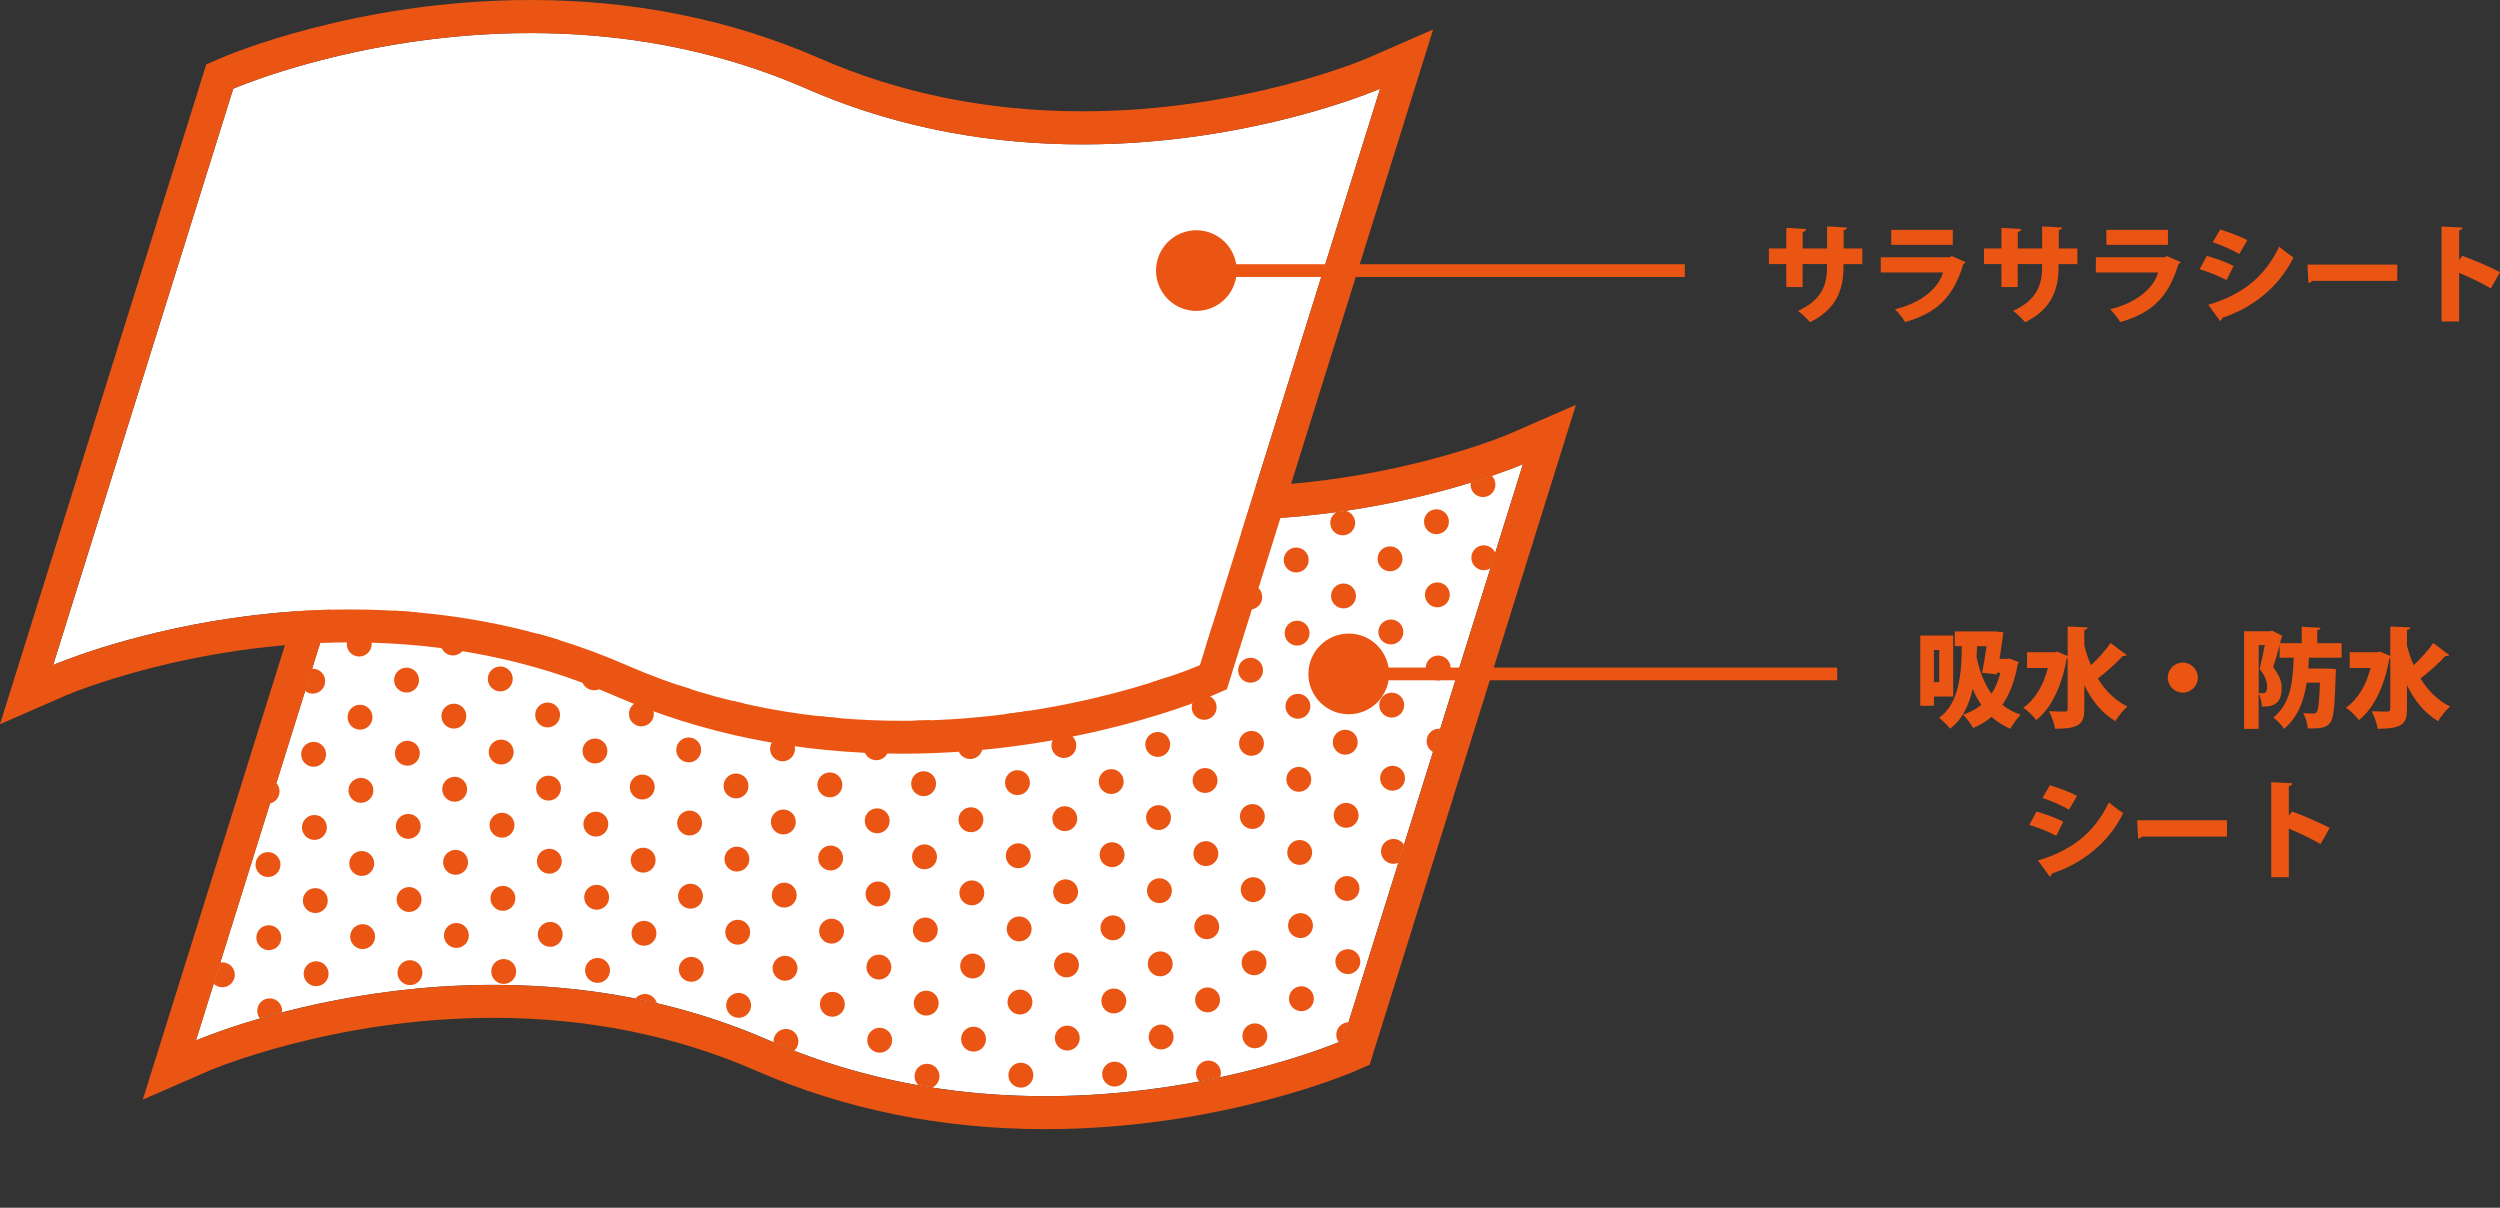 <?xml version="1.0" encoding="UTF-8"?><svg id="_レイヤー_2" xmlns="http://www.w3.org/2000/svg" xmlns:xlink="http://www.w3.org/1999/xlink" viewBox="0 0 278.93 134.75"><rect x="0" y="0" width="278.93" height="134.75" fill="#333333" stroke="none"/><defs><style>.cls-1{fill:none;}.cls-2{clip-path:url(#clippath);}.cls-3{fill:#ea5514;}.cls-4{fill:#fff;}</style><clipPath id="clippath"><path class="cls-1" d="M105.93,51.79c-31.95-13.97-63.98,0-63.98,0L21.86,116.09s32.03-13.97,63.98,0c31.95,13.97,63.98,0,63.98,0l20.1-64.31s-32.03,13.97-63.98,0Z"/></clipPath></defs><g id="_レイヤー_1-2"><g><g><g><path class="cls-4" d="M105.93,51.79c-31.95-13.97-63.98,0-63.98,0L21.86,116.09s32.03-13.97,63.98,0c31.95,13.97,63.98,0,63.98,0l20.1-64.31s-32.03,13.97-63.98,0Z"/><path class="cls-3" d="M75.15,45.58c9.48,0,20.14,1.55,30.79,6.21,10.65,4.66,21.31,6.21,30.79,6.21,18.95,0,33.19-6.21,33.19-6.21l-20.1,64.31s-14.23,6.21-33.19,6.21c-9.48,0-20.14-1.55-30.79-6.21-10.65-4.66-21.31-6.21-30.79-6.21-18.95,0-33.19,6.21-33.19,6.21L41.96,51.79s14.23-6.21,33.19-6.21m0-3.69c-19.5,0-34.05,6.25-34.66,6.52l-1.54,.67-.5,1.61L18.34,114.99l-2.41,7.7,7.4-3.23c.13-.06,13.83-5.9,31.72-5.9,10.49,0,20.36,1.99,29.31,5.9,9.89,4.33,20.74,6.52,32.26,6.52,19.5,0,34.05-6.25,34.66-6.52l1.54-.67,.5-1.61,20.1-64.31,2.41-7.7-7.4,3.23c-.13,.06-13.83,5.9-31.72,5.9-10.49,0-20.36-1.99-29.31-5.9-9.89-4.33-20.74-6.52-32.26-6.52h0Z"/></g><g class="cls-2"><g><g><circle class="cls-3" cx="181.01" cy="41.65" r="1.39"/><circle class="cls-3" cx="181.11" cy="49.81" r="1.39"/><circle class="cls-3" cx="181.2" cy="57.97" r="1.39"/><circle class="cls-3" cx="181.3" cy="66.13" r="1.39"/><circle class="cls-3" cx="181.39" cy="74.29" r="1.39"/><circle class="cls-3" cx="181.49" cy="82.45" r="1.39"/><circle class="cls-3" cx="181.58" cy="90.61" r="1.39"/><circle class="cls-3" cx="181.68" cy="98.77" r="1.39"/><circle class="cls-3" cx="181.77" cy="106.93" r="1.39"/><circle class="cls-3" cx="181.87" cy="115.09" r="1.39"/><circle class="cls-3" cx="181.96" cy="123.25" r="1.39"/><circle class="cls-3" cx="182.06" cy="131.4" r="1.39"/></g><g><circle class="cls-3" cx="175.73" cy="37.63" r="1.39"/><circle class="cls-3" cx="175.83" cy="45.79" r="1.39"/><circle class="cls-3" cx="175.92" cy="53.95" r="1.39"/><circle class="cls-3" cx="176.02" cy="62.11" r="1.39"/><circle class="cls-3" cx="176.11" cy="70.27" r="1.39"/><circle class="cls-3" cx="176.21" cy="78.43" r="1.39"/><circle class="cls-3" cx="176.3" cy="86.59" r="1.39"/><circle class="cls-3" cx="176.4" cy="94.75" r="1.39"/><circle class="cls-3" cx="176.49" cy="102.91" r="1.39"/><circle class="cls-3" cx="176.59" cy="111.07" r="1.39"/><circle class="cls-3" cx="176.68" cy="119.23" r="1.39"/><circle class="cls-3" cx="176.78" cy="127.39" r="1.39"/></g><g><circle class="cls-3" cx="170.55" cy="41.77" r="1.39"/><circle class="cls-3" cx="170.64" cy="49.93" r="1.39"/><circle class="cls-3" cx="170.74" cy="58.09" r="1.39"/><circle class="cls-3" cx="170.83" cy="66.25" r="1.39"/><circle class="cls-3" cx="170.93" cy="74.41" r="1.39"/><circle class="cls-3" cx="171.02" cy="82.57" r="1.39"/><circle class="cls-3" cx="171.12" cy="90.73" r="1.39"/><circle class="cls-3" cx="171.21" cy="98.89" r="1.39"/><circle class="cls-3" cx="171.31" cy="107.05" r="1.39"/><circle class="cls-3" cx="171.4" cy="115.21" r="1.39"/><circle class="cls-3" cx="171.5" cy="123.37" r="1.39"/><circle class="cls-3" cx="171.6" cy="131.53" r="1.39"/></g><g><circle class="cls-3" cx="165.27" cy="37.75" r="1.39"/><circle class="cls-3" cx="165.36" cy="45.91" r="1.39"/><circle class="cls-3" cx="165.46" cy="54.07" r="1.39"/><circle class="cls-3" cx="165.55" cy="62.23" r="1.39"/><circle class="cls-3" cx="165.65" cy="70.39" r="1.39"/><circle class="cls-3" cx="165.74" cy="78.55" r="1.39"/><circle class="cls-3" cx="165.84" cy="86.71" r="1.39"/><circle class="cls-3" cx="165.93" cy="94.87" r="1.39"/><circle class="cls-3" cx="166.03" cy="103.03" r="1.39"/><circle class="cls-3" cx="166.12" cy="111.19" r="1.39"/><circle class="cls-3" cx="166.22" cy="119.35" r="1.39"/><circle class="cls-3" cx="166.32" cy="127.51" r="1.39"/></g><g><circle class="cls-3" cx="160.08" cy="41.89" r="1.39"/><circle class="cls-3" cx="160.18" cy="50.05" r="1.39"/><circle class="cls-3" cx="160.27" cy="58.21" r="1.39"/><circle class="cls-3" cx="160.37" cy="66.37" r="1.39"/><circle class="cls-3" cx="160.46" cy="74.53" r="1.39"/><circle class="cls-3" cx="160.56" cy="82.69" r="1.39"/><circle class="cls-3" cx="160.65" cy="90.85" r="1.39"/><circle class="cls-3" cx="160.75" cy="99.01" r="1.39"/><circle class="cls-3" cx="160.84" cy="107.17" r="1.39"/><circle class="cls-3" cx="160.94" cy="115.33" r="1.39"/><circle class="cls-3" cx="161.04" cy="123.49" r="1.39"/><circle class="cls-3" cx="161.13" cy="131.65" r="1.39"/></g><g><circle class="cls-3" cx="154.8" cy="37.88" r="1.39"/><circle class="cls-3" cx="154.9" cy="46.03" r="1.39"/><circle class="cls-3" cx="154.99" cy="54.19" r="1.39"/><circle class="cls-3" cx="155.09" cy="62.35" r="1.39"/><circle class="cls-3" cx="155.18" cy="70.51" r="1.39"/><circle class="cls-3" cx="155.28" cy="78.67" r="1.39"/><circle class="cls-3" cx="155.37" cy="86.83" r="1.39"/><circle class="cls-3" cx="155.47" cy="94.99" r="1.39"/><circle class="cls-3" cx="155.57" cy="103.15" r="1.39"/><circle class="cls-3" cx="155.66" cy="111.31" r="1.39"/><circle class="cls-3" cx="155.76" cy="119.47" r="1.39"/><circle class="cls-3" cx="155.85" cy="127.63" r="1.39"/></g><g><circle class="cls-3" cx="149.62" cy="42.02" r="1.39"/><circle class="cls-3" cx="149.71" cy="50.18" r="1.39"/><circle class="cls-3" cx="149.81" cy="58.34" r="1.39"/><circle class="cls-3" cx="149.9" cy="66.49" r="1.39"/><circle class="cls-3" cx="150" cy="74.65" r="1.39"/><circle class="cls-3" cx="150.09" cy="82.81" r="1.39"/><circle class="cls-3" cx="150.19" cy="90.97" r="1.39"/><circle class="cls-3" cx="150.29" cy="99.13" r="1.39"/><circle class="cls-3" cx="150.38" cy="107.29" r="1.39"/><circle class="cls-3" cx="150.48" cy="115.45" r="1.39"/><circle class="cls-3" cx="150.57" cy="123.61" r="1.39"/><circle class="cls-3" cx="150.67" cy="131.77" r="1.39"/></g><g><circle class="cls-3" cx="144.34" cy="38" r="1.39"/><circle class="cls-3" cx="144.43" cy="46.16" r="1.39"/><circle class="cls-3" cx="144.53" cy="54.32" r="1.39"/><circle class="cls-3" cx="144.62" cy="62.48" r="1.39"/><circle class="cls-3" cx="144.72" cy="70.64" r="1.39"/><circle class="cls-3" cx="144.81" cy="78.8" r="1.39"/><circle class="cls-3" cx="144.91" cy="86.95" r="1.39"/><circle class="cls-3" cx="145.01" cy="95.11" r="1.39"/><circle class="cls-3" cx="145.1" cy="103.27" r="1.39"/><circle class="cls-3" cx="145.2" cy="111.43" r="1.39"/><circle class="cls-3" cx="145.29" cy="119.59" r="1.39"/><circle class="cls-3" cx="145.39" cy="127.75" r="1.39"/></g><g><circle class="cls-3" cx="139.15" cy="42.14" r="1.39"/><circle class="cls-3" cx="139.25" cy="50.3" r="1.39"/><circle class="cls-3" cx="139.34" cy="58.46" r="1.39"/><circle class="cls-3" cx="139.44" cy="66.62" r="1.39"/><circle class="cls-3" cx="139.53" cy="74.78" r="1.39"/><circle class="cls-3" cx="139.63" cy="82.94" r="1.39"/><circle class="cls-3" cx="139.73" cy="91.1" r="1.39"/><circle class="cls-3" cx="139.82" cy="99.26" r="1.39"/><circle class="cls-3" cx="139.92" cy="107.42" r="1.39"/><circle class="cls-3" cx="140.01" cy="115.57" r="1.39"/><circle class="cls-3" cx="140.11" cy="123.73" r="1.39"/><circle class="cls-3" cx="140.2" cy="131.89" r="1.39"/></g><g><circle class="cls-3" cx="133.87" cy="38.12" r="1.39"/><circle class="cls-3" cx="133.97" cy="46.28" r="1.39"/><circle class="cls-3" cx="134.06" cy="54.44" r="1.39"/><circle class="cls-3" cx="134.16" cy="62.6" r="1.39"/><circle class="cls-3" cx="134.26" cy="70.76" r="1.39"/><circle class="cls-3" cx="134.35" cy="78.92" r="1.39"/><circle class="cls-3" cx="134.45" cy="87.08" r="1.39"/><circle class="cls-3" cx="134.54" cy="95.24" r="1.39"/><circle class="cls-3" cx="134.64" cy="103.4" r="1.39"/><circle class="cls-3" cx="134.73" cy="111.56" r="1.39"/><circle class="cls-3" cx="134.83" cy="119.72" r="1.39"/><circle class="cls-3" cx="134.92" cy="127.88" r="1.39"/></g><g><circle class="cls-3" cx="128.69" cy="42.26" r="1.39"/><circle class="cls-3" cx="128.78" cy="50.42" r="1.39"/><circle class="cls-3" cx="128.88" cy="58.58" r="1.39"/><circle class="cls-3" cx="128.98" cy="66.74" r="1.39"/><circle class="cls-3" cx="129.07" cy="74.9" r="1.39"/><circle class="cls-3" cx="129.17" cy="83.06" r="1.39"/><circle class="cls-3" cx="129.26" cy="91.22" r="1.39"/><circle class="cls-3" cx="129.36" cy="99.38" r="1.39"/><circle class="cls-3" cx="129.45" cy="107.54" r="1.39"/><circle class="cls-3" cx="129.55" cy="115.7" r="1.39"/><circle class="cls-3" cx="129.64" cy="123.86" r="1.39"/><circle class="cls-3" cx="129.74" cy="132.02" r="1.39"/></g><g><circle class="cls-3" cx="123.41" cy="38.24" r="1.39"/><circle class="cls-3" cx="123.5" cy="46.4" r="1.39"/><circle class="cls-3" cx="123.6" cy="54.56" r="1.39"/><circle class="cls-3" cx="123.7" cy="62.72" r="1.39"/><circle class="cls-3" cx="123.79" cy="70.88" r="1.39"/><circle class="cls-3" cx="123.89" cy="79.04" r="1.39"/><circle class="cls-3" cx="123.98" cy="87.2" r="1.39"/><circle class="cls-3" cx="124.08" cy="95.36" r="1.39"/><circle class="cls-3" cx="124.17" cy="103.52" r="1.39"/><circle class="cls-3" cx="124.27" cy="111.68" r="1.39"/><circle class="cls-3" cx="124.36" cy="119.84" r="1.39"/><circle class="cls-3" cx="124.46" cy="128" r="1.39"/></g><g><circle class="cls-3" cx="118.23" cy="42.38" r="1.39"/><circle class="cls-3" cx="118.32" cy="50.54" r="1.39"/><circle class="cls-3" cx="118.42" cy="58.7" r="1.39"/><circle class="cls-3" cx="118.51" cy="66.86" r="1.39"/><circle class="cls-3" cx="118.61" cy="75.02" r="1.39"/><circle class="cls-3" cx="118.7" cy="83.18" r="1.39"/><circle class="cls-3" cx="118.8" cy="91.34" r="1.39"/><circle class="cls-3" cx="118.89" cy="99.5" r="1.39"/><circle class="cls-3" cx="118.99" cy="107.66" r="1.39"/><circle class="cls-3" cx="119.08" cy="115.82" r="1.39"/><circle class="cls-3" cx="119.18" cy="123.98" r="1.39"/><circle class="cls-3" cx="119.27" cy="132.14" r="1.39"/></g><g><circle class="cls-3" cx="112.95" cy="38.36" r="1.39"/><circle class="cls-3" cx="113.04" cy="46.52" r="1.39"/><circle class="cls-3" cx="113.14" cy="54.68" r="1.39"/><circle class="cls-3" cx="113.23" cy="62.84" r="1.39"/><circle class="cls-3" cx="113.33" cy="71" r="1.39"/><circle class="cls-3" cx="113.42" cy="79.16" r="1.39"/><circle class="cls-3" cx="113.52" cy="87.32" r="1.39"/><circle class="cls-3" cx="113.61" cy="95.48" r="1.39"/><circle class="cls-3" cx="113.71" cy="103.64" r="1.39"/><circle class="cls-3" cx="113.8" cy="111.8" r="1.39"/><circle class="cls-3" cx="113.9" cy="119.96" r="1.39"/><circle class="cls-3" cx="113.99" cy="128.12" r="1.39"/></g><g><circle class="cls-3" cx="107.76" cy="42.51" r="1.39"/><circle class="cls-3" cx="107.86" cy="50.66" r="1.39"/><circle class="cls-3" cx="107.95" cy="58.82" r="1.39"/><circle class="cls-3" cx="108.05" cy="66.98" r="1.39"/><circle class="cls-3" cx="108.14" cy="75.14" r="1.39"/><circle class="cls-3" cx="108.24" cy="83.3" r="1.39"/><circle class="cls-3" cx="108.33" cy="91.46" r="1.39"/><circle class="cls-3" cx="108.43" cy="99.62" r="1.39"/><circle class="cls-3" cx="108.52" cy="107.78" r="1.39"/><circle class="cls-3" cx="108.62" cy="115.94" r="1.39"/><circle class="cls-3" cx="108.71" cy="124.1" r="1.39"/><circle class="cls-3" cx="108.81" cy="132.26" r="1.39"/></g><g><circle class="cls-3" cx="102.48" cy="38.49" r="1.39"/><circle class="cls-3" cx="102.58" cy="46.65" r="1.39"/><circle class="cls-3" cx="102.67" cy="54.81" r="1.39"/><circle class="cls-3" cx="102.77" cy="62.97" r="1.39"/><circle class="cls-3" cx="102.86" cy="71.12" r="1.39"/><circle class="cls-3" cx="102.96" cy="79.28" r="1.39"/><circle class="cls-3" cx="103.05" cy="87.44" r="1.39"/><circle class="cls-3" cx="103.15" cy="95.6" r="1.39"/><circle class="cls-3" cx="103.24" cy="103.76" r="1.39"/><circle class="cls-3" cx="103.34" cy="111.92" r="1.39"/><circle class="cls-3" cx="103.43" cy="120.08" r="1.39"/><circle class="cls-3" cx="103.53" cy="128.24" r="1.39"/></g><g><circle class="cls-3" cx="97.3" cy="42.63" r="1.39"/><circle class="cls-3" cx="97.39" cy="50.79" r="1.39"/><circle class="cls-3" cx="97.49" cy="58.95" r="1.39"/><circle class="cls-3" cx="97.58" cy="67.11" r="1.39"/><circle class="cls-3" cx="97.68" cy="75.27" r="1.39"/><circle class="cls-3" cx="97.77" cy="83.43" r="1.39"/><circle class="cls-3" cx="97.87" cy="91.58" r="1.39"/><circle class="cls-3" cx="97.96" cy="99.74" r="1.39"/><circle class="cls-3" cx="98.06" cy="107.9" r="1.39"/><circle class="cls-3" cx="98.15" cy="116.06" r="1.39"/><circle class="cls-3" cx="98.25" cy="124.22" r="1.39"/><circle class="cls-3" cx="98.35" cy="132.38" r="1.39"/></g><g><circle class="cls-3" cx="92.02" cy="38.61" r="1.39"/><circle class="cls-3" cx="92.11" cy="46.77" r="1.39"/><circle class="cls-3" cx="92.21" cy="54.93" r="1.39"/><circle class="cls-3" cx="92.3" cy="63.09" r="1.39"/><circle class="cls-3" cx="92.4" cy="71.25" r="1.39"/><circle class="cls-3" cx="92.49" cy="79.41" r="1.39"/><circle class="cls-3" cx="92.59" cy="87.57" r="1.39"/><circle class="cls-3" cx="92.68" cy="95.73" r="1.39"/><circle class="cls-3" cx="92.78" cy="103.89" r="1.39"/><circle class="cls-3" cx="92.87" cy="112.05" r="1.39"/><circle class="cls-3" cx="92.97" cy="120.2" r="1.39"/><circle class="cls-3" cx="93.07" cy="128.36" r="1.39"/></g><g><circle class="cls-3" cx="86.83" cy="42.75" r="1.39"/><circle class="cls-3" cx="86.93" cy="50.91" r="1.39"/><circle class="cls-3" cx="87.02" cy="59.07" r="1.39"/><circle class="cls-3" cx="87.12" cy="67.23" r="1.39"/><circle class="cls-3" cx="87.21" cy="75.39" r="1.39"/><circle class="cls-3" cx="87.31" cy="83.55" r="1.39"/><circle class="cls-3" cx="87.4" cy="91.71" r="1.39"/><circle class="cls-3" cx="87.5" cy="99.87" r="1.39"/><circle class="cls-3" cx="87.59" cy="108.03" r="1.39"/><circle class="cls-3" cx="87.69" cy="116.19" r="1.39"/><circle class="cls-3" cx="87.79" cy="124.35" r="1.39"/><circle class="cls-3" cx="87.88" cy="132.51" r="1.39"/></g><g><circle class="cls-3" cx="81.55" cy="38.73" r="1.39"/><circle class="cls-3" cx="81.65" cy="46.89" r="1.39"/><circle class="cls-3" cx="81.74" cy="55.05" r="1.39"/><circle class="cls-3" cx="81.84" cy="63.21" r="1.39"/><circle class="cls-3" cx="81.93" cy="71.37" r="1.39"/><circle class="cls-3" cx="82.03" cy="79.53" r="1.39"/><circle class="cls-3" cx="82.12" cy="87.69" r="1.39"/><circle class="cls-3" cx="82.22" cy="95.85" r="1.39"/><circle class="cls-3" cx="82.31" cy="104.01" r="1.39"/><circle class="cls-3" cx="82.41" cy="112.17" r="1.39"/><circle class="cls-3" cx="82.51" cy="120.33" r="1.39"/><circle class="cls-3" cx="82.6" cy="128.49" r="1.39"/></g><g><circle class="cls-3" cx="76.37" cy="42.87" r="1.39"/><circle class="cls-3" cx="76.46" cy="51.03" r="1.39"/><circle class="cls-3" cx="76.56" cy="59.19" r="1.39"/><circle class="cls-3" cx="76.65" cy="67.35" r="1.39"/><circle class="cls-3" cx="76.75" cy="75.51" r="1.39"/><circle class="cls-3" cx="76.84" cy="83.67" r="1.39"/><circle class="cls-3" cx="76.94" cy="91.83" r="1.39"/><circle class="cls-3" cx="77.04" cy="99.99" r="1.39"/><circle class="cls-3" cx="77.13" cy="108.15" r="1.39"/><circle class="cls-3" cx="77.23" cy="116.31" r="1.39"/><circle class="cls-3" cx="77.32" cy="124.47" r="1.39"/><circle class="cls-3" cx="77.42" cy="132.63" r="1.39"/></g><g><circle class="cls-3" cx="71.09" cy="38.85" r="1.39"/><circle class="cls-3" cx="71.18" cy="47.01" r="1.39"/><circle class="cls-3" cx="71.28" cy="55.17" r="1.39"/><circle class="cls-3" cx="71.37" cy="63.33" r="1.39"/><circle class="cls-3" cx="71.47" cy="71.49" r="1.39"/><circle class="cls-3" cx="71.56" cy="79.65" r="1.39"/><circle class="cls-3" cx="71.66" cy="87.81" r="1.39"/><circle class="cls-3" cx="71.76" cy="95.97" r="1.39"/><circle class="cls-3" cx="71.85" cy="104.13" r="1.39"/><circle class="cls-3" cx="71.95" cy="112.29" r="1.39"/><circle class="cls-3" cx="72.04" cy="120.45" r="1.39"/><circle class="cls-3" cx="72.14" cy="128.61" r="1.39"/></g><g><circle class="cls-3" cx="65.9" cy="42.99" r="1.39"/><circle class="cls-3" cx="66" cy="51.15" r="1.39"/><circle class="cls-3" cx="66.09" cy="59.31" r="1.39"/><circle class="cls-3" cx="66.19" cy="67.47" r="1.39"/><circle class="cls-3" cx="66.28" cy="75.63" r="1.39"/><circle class="cls-3" cx="66.38" cy="83.79" r="1.39"/><circle class="cls-3" cx="66.48" cy="91.95" r="1.39"/><circle class="cls-3" cx="66.57" cy="100.11" r="1.39"/><circle class="cls-3" cx="66.67" cy="108.27" r="1.39"/><circle class="cls-3" cx="66.76" cy="116.43" r="1.39"/><circle class="cls-3" cx="66.86" cy="124.59" r="1.39"/><circle class="cls-3" cx="66.95" cy="132.75" r="1.39"/></g><g><circle class="cls-3" cx="60.62" cy="38.98" r="1.39"/><circle class="cls-3" cx="60.72" cy="47.13" r="1.39"/><circle class="cls-3" cx="60.81" cy="55.29" r="1.39"/><circle class="cls-3" cx="60.91" cy="63.45" r="1.39"/><circle class="cls-3" cx="61.01" cy="71.61" r="1.39"/><circle class="cls-3" cx="61.1" cy="79.77" r="1.39"/><circle class="cls-3" cx="61.2" cy="87.93" r="1.39"/><circle class="cls-3" cx="61.29" cy="96.09" r="1.39"/><circle class="cls-3" cx="61.39" cy="104.25" r="1.39"/><circle class="cls-3" cx="61.48" cy="112.41" r="1.39"/><circle class="cls-3" cx="61.58" cy="120.57" r="1.39"/><circle class="cls-3" cx="61.67" cy="128.73" r="1.39"/></g><g><circle class="cls-3" cx="55.44" cy="43.12" r="1.39"/><circle class="cls-3" cx="55.53" cy="51.28" r="1.39"/><circle class="cls-3" cx="55.63" cy="59.44" r="1.39"/><circle class="cls-3" cx="55.73" cy="67.6" r="1.39"/><circle class="cls-3" cx="55.82" cy="75.75" r="1.39"/><circle class="cls-3" cx="55.92" cy="83.91" r="1.39"/><circle class="cls-3" cx="56.01" cy="92.07" r="1.39"/><circle class="cls-3" cx="56.11" cy="100.23" r="1.39"/><circle class="cls-3" cx="56.2" cy="108.39" r="1.39"/><circle class="cls-3" cx="56.3" cy="116.55" r="1.39"/><circle class="cls-3" cx="56.39" cy="124.71" r="1.39"/><circle class="cls-3" cx="56.49" cy="132.87" r="1.39"/></g><g><circle class="cls-3" cx="50.16" cy="39.1" r="1.39"/><circle class="cls-3" cx="50.25" cy="47.26" r="1.39"/><circle class="cls-3" cx="50.35" cy="55.42" r="1.39"/><circle class="cls-3" cx="50.45" cy="63.58" r="1.39"/><circle class="cls-3" cx="50.54" cy="71.74" r="1.39"/><circle class="cls-3" cx="50.64" cy="79.9" r="1.39"/><circle class="cls-3" cx="50.73" cy="88.06" r="1.39"/><circle class="cls-3" cx="50.83" cy="96.21" r="1.39"/><circle class="cls-3" cx="50.92" cy="104.37" r="1.39"/><circle class="cls-3" cx="51.02" cy="112.53" r="1.39"/><circle class="cls-3" cx="51.11" cy="120.69" r="1.39"/><circle class="cls-3" cx="51.21" cy="128.85" r="1.39"/></g><g><circle class="cls-3" cx="44.97" cy="43.24" r="1.39"/><circle class="cls-3" cx="45.07" cy="51.4" r="1.39"/><circle class="cls-3" cx="45.17" cy="59.56" r="1.39"/><circle class="cls-3" cx="45.26" cy="67.72" r="1.39"/><circle class="cls-3" cx="45.36" cy="75.88" r="1.39"/><circle class="cls-3" cx="45.45" cy="84.04" r="1.39"/><circle class="cls-3" cx="45.55" cy="92.2" r="1.39"/><circle class="cls-3" cx="45.64" cy="100.36" r="1.39"/><circle class="cls-3" cx="45.74" cy="108.52" r="1.39"/><circle class="cls-3" cx="45.83" cy="116.67" r="1.39"/><circle class="cls-3" cx="45.93" cy="124.83" r="1.39"/><circle class="cls-3" cx="46.02" cy="132.99" r="1.39"/></g><g><circle class="cls-3" cx="39.7" cy="39.22" r="1.39"/><circle class="cls-3" cx="39.79" cy="47.38" r="1.39"/><circle class="cls-3" cx="39.89" cy="55.54" r="1.39"/><circle class="cls-3" cx="39.98" cy="63.7" r="1.39"/><circle class="cls-3" cx="40.08" cy="71.86" r="1.39"/><circle class="cls-3" cx="40.17" cy="80.02" r="1.39"/><circle class="cls-3" cx="40.27" cy="88.18" r="1.39"/><circle class="cls-3" cx="40.36" cy="96.34" r="1.39"/><circle class="cls-3" cx="40.46" cy="104.5" r="1.39"/><circle class="cls-3" cx="40.55" cy="112.66" r="1.39"/><circle class="cls-3" cx="40.65" cy="120.82" r="1.39"/><circle class="cls-3" cx="40.74" cy="128.98" r="1.39"/></g><g><circle class="cls-3" cx="34.51" cy="43.36" r="1.39"/><circle class="cls-3" cx="34.61" cy="51.52" r="1.39"/><circle class="cls-3" cx="34.7" cy="59.68" r="1.39"/><circle class="cls-3" cx="34.8" cy="67.84" r="1.39"/><circle class="cls-3" cx="34.89" cy="76" r="1.39"/><circle class="cls-3" cx="34.99" cy="84.16" r="1.39"/><circle class="cls-3" cx="35.08" cy="92.32" r="1.39"/><circle class="cls-3" cx="35.18" cy="100.48" r="1.39"/><circle class="cls-3" cx="35.27" cy="108.64" r="1.39"/><circle class="cls-3" cx="35.37" cy="116.8" r="1.39"/><circle class="cls-3" cx="35.46" cy="124.96" r="1.39"/><circle class="cls-3" cx="35.56" cy="133.12" r="1.39"/></g><g><circle class="cls-3" cx="29.23" cy="39.34" r="1.39"/><circle class="cls-3" cx="29.33" cy="47.5" r="1.39"/><circle class="cls-3" cx="29.42" cy="55.66" r="1.39"/><circle class="cls-3" cx="29.52" cy="63.82" r="1.39"/><circle class="cls-3" cx="29.61" cy="71.98" r="1.39"/><circle class="cls-3" cx="29.71" cy="80.14" r="1.39"/><circle class="cls-3" cx="29.8" cy="88.3" r="1.39"/><circle class="cls-3" cx="29.9" cy="96.46" r="1.39"/><circle class="cls-3" cx="29.99" cy="104.62" r="1.39"/><circle class="cls-3" cx="30.09" cy="112.78" r="1.39"/><circle class="cls-3" cx="30.18" cy="120.94" r="1.39"/><circle class="cls-3" cx="30.28" cy="129.1" r="1.39"/></g><g><circle class="cls-3" cx="24.05" cy="43.48" r="1.39"/><circle class="cls-3" cx="24.14" cy="51.64" r="1.39"/><circle class="cls-3" cx="24.24" cy="59.8" r="1.39"/><circle class="cls-3" cx="24.33" cy="67.96" r="1.39"/><circle class="cls-3" cx="24.43" cy="76.12" r="1.39"/><circle class="cls-3" cx="24.52" cy="84.28" r="1.39"/><circle class="cls-3" cx="24.62" cy="92.44" r="1.39"/><circle class="cls-3" cx="24.71" cy="100.6" r="1.39"/><circle class="cls-3" cx="24.81" cy="108.76" r="1.39"/><circle class="cls-3" cx="24.9" cy="116.92" r="1.39"/><circle class="cls-3" cx="25" cy="125.08" r="1.39"/><circle class="cls-3" cx="25.09" cy="133.24" r="1.39"/></g><g><circle class="cls-3" cx="18.77" cy="39.46" r="1.39"/><circle class="cls-3" cx="18.86" cy="47.62" r="1.39"/><circle class="cls-3" cx="18.96" cy="55.78" r="1.39"/><circle class="cls-3" cx="19.05" cy="63.94" r="1.39"/><circle class="cls-3" cx="19.15" cy="72.1" r="1.39"/><circle class="cls-3" cx="19.24" cy="80.26" r="1.39"/><circle class="cls-3" cx="19.34" cy="88.42" r="1.39"/><circle class="cls-3" cx="19.43" cy="96.58" r="1.39"/><circle class="cls-3" cx="19.53" cy="104.74" r="1.39"/><circle class="cls-3" cx="19.62" cy="112.9" r="1.39"/><circle class="cls-3" cx="19.72" cy="121.06" r="1.39"/><circle class="cls-3" cx="19.82" cy="129.22" r="1.39"/></g><g><circle class="cls-3" cx="13.58" cy="43.61" r="1.39"/><circle class="cls-3" cx="13.68" cy="51.76" r="1.39"/><circle class="cls-3" cx="13.77" cy="59.92" r="1.39"/><circle class="cls-3" cx="13.87" cy="68.08" r="1.39"/><circle class="cls-3" cx="13.96" cy="76.24" r="1.39"/><circle class="cls-3" cx="14.06" cy="84.4" r="1.39"/><circle class="cls-3" cx="14.15" cy="92.56" r="1.39"/><circle class="cls-3" cx="14.25" cy="100.72" r="1.39"/><circle class="cls-3" cx="14.34" cy="108.88" r="1.39"/><circle class="cls-3" cx="14.44" cy="117.04" r="1.39"/><circle class="cls-3" cx="14.54" cy="125.2" r="1.39"/><circle class="cls-3" cx="14.63" cy="133.36" r="1.39"/></g><g><circle class="cls-3" cx="8.3" cy="39.59" r="1.39"/><circle class="cls-3" cx="8.4" cy="47.75" r="1.39"/><circle class="cls-3" cx="8.49" cy="55.91" r="1.39"/><circle class="cls-3" cx="8.59" cy="64.07" r="1.39"/><circle class="cls-3" cx="8.68" cy="72.22" r="1.39"/><circle class="cls-3" cx="8.78" cy="80.38" r="1.39"/><circle class="cls-3" cx="8.87" cy="88.54" r="1.39"/><circle class="cls-3" cx="8.97" cy="96.7" r="1.39"/><circle class="cls-3" cx="9.06" cy="104.86" r="1.39"/><circle class="cls-3" cx="9.16" cy="113.02" r="1.39"/><circle class="cls-3" cx="9.26" cy="121.18" r="1.39"/><circle class="cls-3" cx="9.35" cy="129.34" r="1.39"/></g></g></g></g><g><path class="cls-4" d="M90,9.9c-31.95-13.97-63.98,0-63.98,0L5.93,74.2s32.03-13.97,63.98,0c31.95,13.97,63.98,0,63.98,0L153.98,9.9s-32.03,13.97-63.98,0Z"/><path class="cls-3" d="M59.21,3.69c9.48,0,20.14,1.55,30.79,6.21,10.65,4.66,21.31,6.21,30.79,6.21,18.95,0,33.19-6.21,33.19-6.21l-20.1,64.31s-14.23,6.21-33.19,6.21c-9.48,0-20.14-1.55-30.79-6.21-10.65-4.66-21.31-6.21-30.79-6.21-18.95,0-33.19,6.21-33.19,6.21L26.02,9.9S40.26,3.68,59.21,3.69M59.21,0C39.71,0,25.16,6.25,24.55,6.52l-1.54,.67-.5,1.61L2.41,73.1l-2.41,7.7,7.4-3.23c.13-.06,13.83-5.9,31.72-5.9,10.49,0,20.36,1.99,29.31,5.9,9.89,4.33,20.74,6.52,32.26,6.52,19.5,0,34.05-6.25,34.66-6.52l1.54-.67,.5-1.61L157.49,10.99l2.41-7.7-7.4,3.23c-.13,.06-13.83,5.9-31.72,5.9-10.49,0-20.36-1.99-29.31-5.9C81.59,2.19,70.73,0,59.21,0h0Z"/></g><g><circle class="cls-3" cx="150.48" cy="75.19" r="4.5"/><rect class="cls-3" x="150.48" y="74.48" width="54.5" height="1.42"/></g><g><path class="cls-3" d="M217.92,77.71h-2.15v1.03h-1.52v-7.83h3.67v6.8Zm-1.56-5.19h-.59v3.59h.59v-3.59Zm7.82,.94l1.07,.42c-.02,.1-.08,.2-.14,.26-.31,1.83-.89,3.33-1.71,4.5,.58,.46,1.25,.84,2.04,1.1-.34,.34-.89,1.1-1.13,1.57-.83-.35-1.52-.8-2.11-1.33-.6,.52-1.3,.94-2.06,1.24-.22-.42-.77-1.16-1.12-1.48,.78-.26,1.45-.62,2.04-1.09-.38-.56-.71-1.16-.96-1.8-.41,1.79-1.15,3.43-2.53,4.45-.25-.34-.88-.96-1.22-1.21,2.24-1.58,2.52-5,2.53-8h-.78v-1.64h4.58s.84,.1,.84,.1c-.12,1-.24,1.74-.43,2.96h.8l.3-.05Zm-3.03,1.61c.18-.92,.36-2.03,.49-2.97h-1.06c-.01,.38-.02,.79-.05,1.2,.3,1.44,.79,2.9,1.67,4.1,.43-.65,.76-1.43,.98-2.34h-.37l-.04,.18-1.63-.17Z"/><path class="cls-3" d="M232.54,71.98c.2,.78,.44,1.54,.76,2.24,.79-.74,1.63-1.67,2.18-2.48l1.8,1.35c-.07,.08-.25,.12-.44,.1-.7,.78-1.86,1.81-2.78,2.51,.82,1.34,1.9,2.43,3.3,3.13-.43,.36-1.04,1.1-1.34,1.63-1.56-.94-2.65-2.33-3.47-4.02v2.66c0,1.64-.49,2.21-3.26,2.21-.07-.55-.41-1.44-.68-1.96,.74,.04,1.5,.04,1.76,.04,.24,0,.32-.08,.32-.3v-5.71s-.07,.08-.11,.11c-.52,3.01-1.71,5.54-3.39,6.85-.3-.41-1.02-1.12-1.45-1.38,1.31-.91,2.25-2.47,2.75-4.43h-2.33v-1.76h3.08l.31-.06,1.14,.48v-3.29l2.23,.1c-.01,.14-.11,.24-.37,.28v1.7Z"/><path class="cls-3" d="M245.22,75.6c0,.92-.76,1.68-1.68,1.68s-1.68-.75-1.68-1.68,.76-1.68,1.68-1.68,1.68,.78,1.68,1.68Z"/><path class="cls-3" d="M257.61,73.37c-.02,.4-.05,.82-.07,1.22h2.12s.96,.06,.96,.06c0,.13-.01,.35-.02,.53-.1,3.51-.22,4.93-.59,5.41-.3,.41-.6,.54-1.02,.61-.26,.06-.62,.07-1.03,.07h-.48c-.02-.52-.23-1.25-.52-1.71,.46,.04,.88,.05,1.12,.05,.18,0,.29-.05,.41-.18,.18-.23,.28-1.12,.35-3.26h-1.48c-.29,1.93-.92,3.8-2.53,5.15-.26-.43-.76-.96-1.2-1.26,2.01-1.59,2.19-4.15,2.28-6.68h-1.57v-1.4c-.22,.84-.49,1.76-.72,2.47,.71,.9,.95,1.58,.95,2.3,0,.9-.22,1.42-.68,1.76-.2,.14-.43,.23-.71,.28-.22,.04-.53,.04-.82,.04-.01-.44-.17-1.1-.36-1.5v3.99h-1.62v-10.89h2.88l.26-.05,1.13,.56c-.02,.07-.06,.16-.11,.22-.05,.19-.1,.4-.14,.6h2.41v-1.83l2.09,.11c-.01,.13-.12,.22-.36,.26v1.46h2.72v1.62h-3.65Zm-5.61,3.95c.18,.02,.34,.02,.46,.02s.23-.02,.31-.1c.13-.08,.18-.34,.18-.68,0-.5-.24-1.19-.84-1.93,.19-.73,.41-1.81,.58-2.66h-.68v5.35Z"/><path class="cls-3" d="M268.54,71.98c.2,.78,.44,1.54,.76,2.24,.79-.74,1.63-1.67,2.18-2.48l1.8,1.35c-.07,.08-.25,.12-.44,.1-.7,.78-1.86,1.81-2.78,2.51,.82,1.34,1.9,2.43,3.3,3.13-.43,.36-1.04,1.1-1.34,1.63-1.56-.94-2.65-2.33-3.47-4.02v2.66c0,1.64-.49,2.21-3.26,2.21-.07-.55-.41-1.44-.68-1.96,.74,.04,1.5,.04,1.76,.04,.24,0,.32-.08,.32-.3v-5.71s-.07,.08-.11,.11c-.52,3.01-1.71,5.54-3.39,6.85-.3-.41-1.02-1.12-1.45-1.38,1.31-.91,2.25-2.47,2.75-4.43h-2.33v-1.76h3.08l.31-.06,1.14,.48v-3.29l2.23,.1c-.01,.14-.11,.24-.37,.28v1.7Z"/><path class="cls-3" d="M227.21,90.55c1.07,.29,2.22,.72,3,1.13l-.79,1.57c-.77-.41-1.97-.91-3-1.21l.79-1.49Zm.16,5.46c3.57-1.06,6.26-2.95,7.92-6.49,.36,.32,1.21,.96,1.6,1.2-1.64,3.36-4.63,5.66-7.98,6.75,.02,.12-.04,.26-.2,.35l-1.33-1.81Zm1.34-8.4c1.07,.32,2.2,.76,3.03,1.19l-.9,1.54c-.85-.49-1.91-.96-2.96-1.31l.83-1.42Z"/><path class="cls-3" d="M238.46,91.52h10.01v1.82h-9.49c-.08,.12-.25,.2-.43,.23l-.1-2.05Z"/><path class="cls-3" d="M258.91,94.18c-.9-.54-2.41-1.27-3.54-1.73v5.42h-1.96v-10.6l2.34,.12c-.01,.14-.12,.28-.38,.32v3.31l.35-.48c1.28,.46,3.06,1.22,4.21,1.83l-1.02,1.8Z"/></g><g><circle class="cls-3" cx="133.48" cy="30.19" r="4.5"/><rect class="cls-3" x="133.48" y="29.48" width="54.5" height="1.42"/></g><g><path class="cls-3" d="M207.76,29.47h-2.08v.38c0,2.6-.91,4.72-3.73,6.1-.34-.38-.89-.94-1.34-1.27,2.62-1.19,3.23-2.87,3.23-4.82v-.4h-2.72v2.57h-1.82v-2.57h-1.94v-1.74h1.94v-2.3l2.21,.13c-.01,.13-.13,.29-.38,.34v1.83h2.72v-2.46l2.23,.12c-.01,.14-.13,.25-.38,.3v2.04h2.08v1.74Z"/><path class="cls-3" d="M219.32,29.24c-.05,.08-.14,.17-.26,.22-1.13,3.68-2.89,5.43-6.51,6.48-.2-.42-.76-1.07-1.12-1.44,2.89-.68,4.86-2.32,5.35-4.1h-6.94v-1.7h7.72l.2-.13,1.56,.68Zm-1.44-1.92h-6.87v-1.67h6.87v1.67Z"/><path class="cls-3" d="M231.76,29.47h-2.08v.38c0,2.6-.91,4.72-3.73,6.1-.34-.38-.89-.94-1.34-1.27,2.62-1.19,3.23-2.87,3.23-4.82v-.4h-2.72v2.57h-1.82v-2.57h-1.94v-1.74h1.94v-2.3l2.21,.13c-.01,.13-.13,.29-.38,.34v1.83h2.72v-2.46l2.23,.12c-.01,.14-.13,.25-.38,.3v2.04h2.08v1.74Z"/><path class="cls-3" d="M243.32,29.24c-.05,.08-.14,.17-.26,.22-1.13,3.68-2.89,5.43-6.51,6.48-.2-.42-.76-1.07-1.12-1.44,2.89-.68,4.86-2.32,5.35-4.1h-6.94v-1.7h7.72l.2-.13,1.56,.68Zm-1.44-1.92h-6.87v-1.67h6.87v1.67Z"/><path class="cls-3" d="M246.21,28.55c1.07,.29,2.22,.72,3,1.13l-.79,1.57c-.77-.41-1.97-.91-3-1.21l.79-1.49Zm.16,5.46c3.57-1.06,6.26-2.95,7.92-6.49,.36,.32,1.21,.96,1.6,1.2-1.64,3.36-4.63,5.66-7.98,6.75,.02,.12-.04,.26-.2,.35l-1.33-1.81Zm1.34-8.4c1.07,.32,2.2,.76,3.03,1.19l-.9,1.54c-.85-.49-1.91-.96-2.96-1.31l.83-1.42Z"/><path class="cls-3" d="M257.46,29.52h10.01v1.82h-9.49c-.08,.12-.25,.2-.43,.23l-.1-2.05Z"/><path class="cls-3" d="M277.91,32.18c-.9-.54-2.41-1.27-3.54-1.73v5.42h-1.96v-10.6l2.34,.12c-.01,.14-.12,.28-.38,.32v3.31l.35-.48c1.28,.46,3.06,1.22,4.21,1.83l-1.02,1.8Z"/></g></g></g></svg>